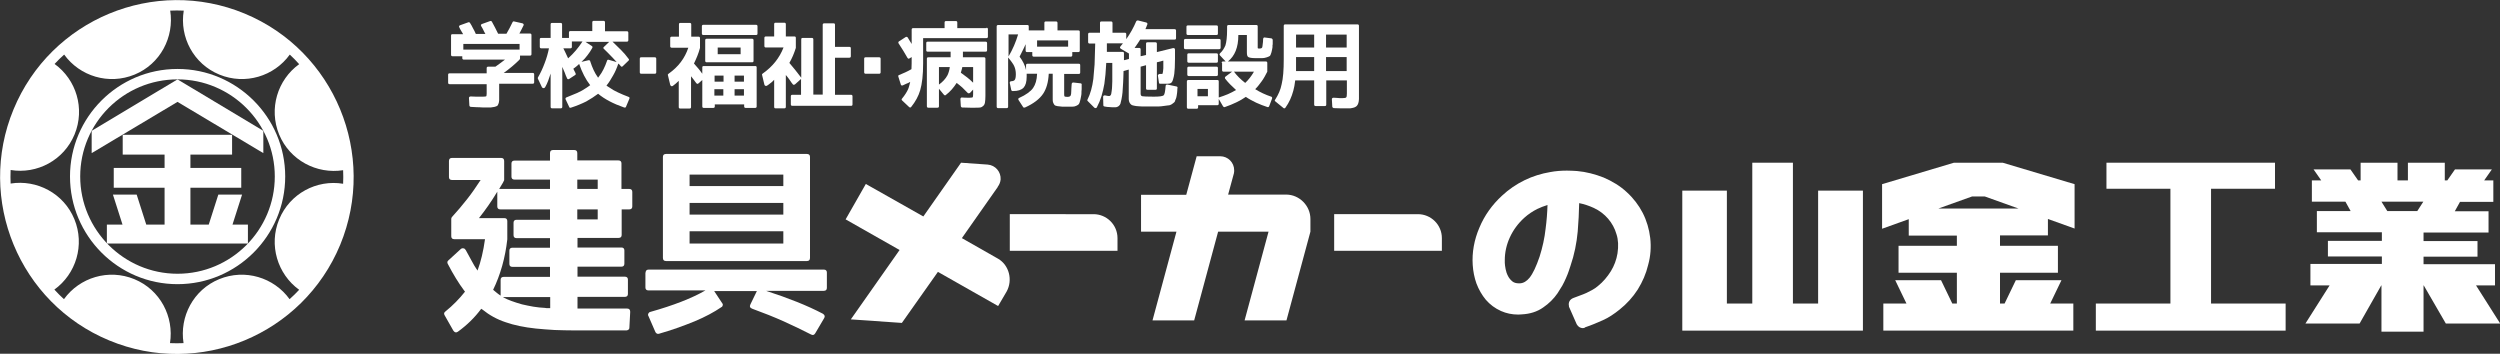 <?xml version="1.0" encoding="utf-8"?>
<!-- Generator: Adobe Illustrator 21.1.0, SVG Export Plug-In . SVG Version: 6.00 Build 0)  -->
<svg version="1.1" id="main" xmlns="http://www.w3.org/2000/svg" xmlns:xlink="http://www.w3.org/1999/xlink" x="0px" y="0px"
	 width="1200px" height="169.8px" viewBox="0 0 1200 169.8" style="enable-background:new 0 0 1200 169.8;" xml:space="preserve">
<rect x="0" y="0" width="1200" height="169.8" fill="#333333" stroke="none"/>
<style type="text/css">
	.st0{fill:#1362AA;}
	.st1{fill:#FFFFFF;}
</style>
<g>
	<g>
		<path class="st1" d="M298.4,90.7h3.7c0.9,0,1.4,0.5,1.4,1.4v7c0,0.9-0.5,1.4-1.4,1.4h-3.7v12.3c0,0.9-0.5,1.4-1.5,1.4h-19.7v4.6
			h21.1c0.9,0,1.4,0.5,1.4,1.4v6.4c0,0.9-0.5,1.4-1.4,1.4h-21.1v4.8h22.7c1,0,1.5,0.5,1.5,1.4v6.9c0,0.9-0.5,1.4-1.5,1.4h-22.7v5.6
			h23.8c1,0,1.5,0.5,1.5,1.6l-0.4,7.6c0,0.4-0.1,0.7-0.4,0.9c-0.3,0.2-0.6,0.4-1.1,0.4h-24.5c-3.5,0-6.8-0.1-9.9-0.2
			c-3.1-0.2-6.1-0.4-9-0.7c-5.6-0.6-10.4-1.6-14.4-3c-4.3-1.4-8-3.5-11.2-6.1c-0.2-0.1-0.4-0.2-0.6-0.4c-3.1,4.2-6.9,7.9-11.2,11
			c-0.4,0.3-0.8,0.4-1.2,0.3c-0.4-0.1-0.7-0.4-1-0.8l-4.2-7.4c-0.4-0.7-0.3-1.3,0.4-1.8c3.6-2.9,6.7-6.1,9.4-9.5
			c-0.1-0.1-0.2-0.3-0.3-0.4c-0.1-0.1-0.2-0.3-0.3-0.4c-1.2-1.6-2.4-3.4-3.7-5.5c-1.3-2.1-2.6-4.4-4-7.1c-0.3-0.6-0.2-1.2,0.3-1.6
			l5.9-5.4c0.4-0.4,0.9-0.5,1.4-0.4c0.5,0.1,0.8,0.4,1.1,0.9c1.1,2.1,2.1,3.9,2.9,5.3c0.8,1.5,1.5,2.7,2.2,3.7
			c0.1,0.1,0.2,0.3,0.3,0.4l0.2,0.4c0.8-2.1,1.5-4.5,2.1-7c0.6-2.5,1.1-5.2,1.5-8.1h-14.8c-0.9,0-1.4-0.5-1.4-1.4v-8.3
			c0-0.3,0.1-0.6,0.3-0.9c2.6-2.8,5-5.7,7.3-8.6c2.3-2.9,4.4-6,6.5-9.2H217c-1,0-1.5-0.5-1.5-1.4v-7.7c0-1,0.5-1.5,1.5-1.5h23.5
			c1,0,1.5,0.5,1.5,1.5v8.9c0,0.3,0,0.4-0.1,0.5c-0.3,0.7-0.7,1.4-1.1,2c-0.4,0.7-0.8,1.3-1.2,2H264v-4.5h-17.1
			c-0.9,0-1.4-0.5-1.4-1.4v-6.3c0-0.9,0.5-1.4,1.4-1.4H264v-3.6c0-1,0.5-1.5,1.5-1.5h10.1c1,0,1.5,0.5,1.5,1.5V77h19.7
			c1,0,1.5,0.5,1.5,1.4V90.7z M264,100.5h-23.9c-0.9,0-1.4-0.5-1.4-1.4V92c-2.8,4.7-5.8,8.9-8.8,12.7h12.2c0.9,0,1.4,0.5,1.4,1.4
			v8.8c-1,8.9-3.3,17-6.8,24.2c0.6,0.5,1.2,1,1.8,1.5c0.6,0.5,1.2,0.9,1.8,1.3v-7.6c0-0.9,0.5-1.4,1.5-1.4H264v-4.8h-18
			c-1,0-1.5-0.5-1.5-1.4v-6.4c0-0.9,0.5-1.4,1.5-1.4h18v-4.6h-16.1c-0.9,0-1.4-0.5-1.4-1.4v-6c0-0.9,0.5-1.4,1.4-1.4H264V100.5z
			 M264,142.6h-22.5l0.2,0.2c2,1.1,5,2.2,8.9,3.3c1.8,0.4,3.6,0.8,5.4,1.1c1.8,0.3,3.7,0.5,5.7,0.6c0.3,0.1,0.6,0.1,1,0.1
			c0.4,0,0.9,0,1.4,0V142.6z M277.1,90.7h9.8v-4.5h-9.8V90.7z M286.9,105.3v-4.8h-9.8v4.8H286.9z"/>
		<path class="st1" d="M309.9,130.8c0-0.9,0.5-1.4,1.5-1.4h84c1,0,1.5,0.5,1.5,1.4v7.4c0,0.9-0.5,1.4-1.5,1.4h-27.7
			c5.3,1.7,10.3,3.5,14.8,5.3c4.5,1.8,8.7,3.7,12.5,5.7c0.9,0.6,1.1,1.3,0.6,2.1l-4.3,7.3c-0.5,0.8-1.1,1-1.9,0.6
			c-4.1-2.1-8.5-4.2-13.1-6.3c-4.7-2.1-9.7-4.1-15.2-6.1c-1.1-0.4-1.4-1.1-0.9-2.1l3.1-6.4h-20.5l3.9,5.9c0.3,0.3,0.3,0.7,0.2,1
			c-0.1,0.4-0.3,0.7-0.6,0.8c-3.5,2.4-7.8,4.7-12.8,6.8c-5.6,2.3-11.3,4.3-17.2,6c-0.7,0.2-1.3-0.1-1.7-0.8l-3.3-7.6
			c-0.3-0.4-0.3-0.9-0.1-1.3c0.2-0.4,0.5-0.7,1-0.8c11-3.1,19.8-6.5,26.4-10.3h-27.3c-1,0-1.5-0.5-1.5-1.4V130.8z M319.7,125.3
			c-1,0-1.5-0.5-1.5-1.5V75.3c0-0.9,0.5-1.4,1.5-1.4h67.6c1,0,1.5,0.5,1.5,1.4v48.5c0,1-0.5,1.5-1.5,1.5H319.7z M331,83.8v5.5h45
			v-5.5H331z M376,103v-5.6h-45v5.6H376z M376,116.8V111h-45v5.9H376z"/>
		<path class="st1" d="M483.2,139.9l-4.1,7l-28.9-16.4L432.9,155l-24.5-1.7l23.4-33.3l-25.9-14.7l9.7-17l27.6,15.6l18.1-25.8
			l12.8,0.9c3.7,0.3,6.4,3.5,6.2,7.1c-0.1,1.3-0.6,2.5-1.4,3.6l0,0.1l-17.2,24.5l17.4,9.9C484.4,127.3,486.2,134.4,483.2,139.9z"/>
		<path class="st1" d="M524.9,102.8c6.3,0,11.5,5.1,11.5,11.5v6.1h-51.7v-17.6H524.9z"/>
		<path class="st1" d="M629,105.1v6.1l-11.5,42.6h-20.1l11.5-42.6h-24.2l-11.5,42.6h-20l11.5-42.6h-17V93.5h21.7l5-18.5h11.3
			c3.7,0,6.7,3,6.7,6.7c0,0.4,0,1-0.1,1.3v0.1l-2.8,10.3h28C623.8,93.5,629,98.8,629,105.1z"/>
		<path class="st1" d="M680.6,102.8c6.3,0,11.5,5.1,11.5,11.5v6.1h-51.7v-17.6H680.6z"/>
		<path class="st1" d="M759.8,157.5c-0.7,0-2-0.2-3-1.9l-3.7-8.4v-0.3c-0.2-0.9-0.1-1.7,0.3-2.4c0.3-0.5,0.8-1.1,1.9-1.5
			c1-0.4,2.1-0.8,3.2-1.2c1-0.3,2-0.8,3-1.2c0.9-0.5,1.9-1,2.9-1.5c0.9-0.5,1.8-1.1,2.6-1.8c2.5-2,4.5-4.4,6.2-7.1
			c1.6-2.6,2.7-5.5,3.2-8.6c0.5-3.4,0.4-6.5-0.5-9.2c-0.8-2.8-2.2-5.3-4-7.4c-1.8-2.1-4.1-3.9-6.9-5.2c-2.2-1-4.5-1.8-7-2.3
			c-0.1,4.4-0.3,9-0.7,13.6c-0.5,5.5-1.6,11.1-3.5,16.6l-0.8,2.4c-0.3,1-0.8,2.1-1.3,3.3c-0.5,1.2-1.1,2.4-1.8,3.7
			c-0.7,1.2-1.5,2.5-2.3,3.7c-1.8,2.6-4.1,4.9-6.9,6.8c-2.8,2-6.3,3.1-10.2,3.3c-0.6,0-1.1,0.1-1.7,0.1c-3.1,0-5.8-0.6-8.3-1.7
			c-2.9-1.3-5.3-3.1-7.3-5.4c-1.9-2.3-3.4-4.9-4.5-7.8c-1-2.8-1.6-5.8-1.8-8.9c-0.4-6,0.7-12.1,3.2-17.9c2.4-5.8,6.1-11,10.9-15.4
			c3.2-3,6.9-5.5,10.8-7.4c3.9-1.9,8.1-3.2,12.3-3.9c2.6-0.5,5.4-0.7,8-0.7c1.6,0,3.3,0.1,4.9,0.2c4.4,0.4,8.6,1.5,12.7,3.1
			c4.2,1.8,8,4.1,11.1,7c3.2,2.9,5.8,6.3,7.7,10c1.9,3.7,3.1,7.8,3.6,12c0.5,4.3,0.2,8.7-1,13c-1,4.2-2.7,8.1-5,11.8
			c-2.3,3.6-5.3,6.9-8.7,9.6c-2.6,2.1-5.3,3.9-8,5.1c-2.7,1.2-5.5,2.4-8.5,3.4C760.6,157.4,760.2,157.5,759.8,157.5z M742.8,98.4
			c-1.7,0.5-3.4,1.2-4.9,1.9c-2.2,1.1-4.3,2.5-6.2,4.2c-3.1,2.8-5.4,6-7,9.5c-1.6,3.5-2.4,7.2-2.4,10.8v0.8c0,0.1,0,0.3,0,0.4l0,0.1
			l0,0.1c0,0.8,0.2,1.8,0.4,3c0.2,1.1,0.6,2.3,1.2,3.4c0.5,1,1.3,1.9,2.2,2.6c0.7,0.5,1.7,0.8,2.9,0.8c0.2,0,0.4,0,0.6,0
			c1.7-0.1,3.2-1,4.6-2.7c1.6-2,3.2-5.4,4.8-10.1c1.4-4.4,2.4-8.9,2.9-13.5C742.4,105.9,742.7,102.1,742.8,98.4z"/>
		<g>
			<polyline class="st1" points="1061.3,90.6 1092,90.6 1092,78.1 1011.1,78.1 1011.1,90.6 1041.8,90.6 1041.8,145.7 1006,145.7 
				1006,158.7 1097.1,158.7 1097.1,145.7 1061.3,145.7 1061.3,90.6 			"/>
			<path class="st1" d="M1143.1,96.8h20.1l-2.9,4.5h-14.4L1143.1,96.8 M1197.6,137v-10.2h-34.3v-3.6h25.9v-7.5h-25.9v-4.1h31.2
				v-10.2h-16.2l2.5-4.5h16V86.6h-4.4l3.7-5.3h-17.7l-3.7,5.3h-1.2v-8.5h-17.7v8.5h-5v-8.5h-17.7v8.5h-1.2l-3.7-5.3h-17.7l3.7,5.3
				h-4.5v10.2h16.1l2.5,4.5h-16.2v10.2h31.2v4.1h-25.9v7.5h25.9v3.6h-34.3V137h9.2l-11.6,18.3h26L1143,137h0.1v22.2h20.2V137h0.1
				l10.6,18.3h26.1l-11.6-18.3H1197.6z"/>
			<polyline class="st1" points="872.7,145.7 860.6,145.7 860.6,78.1 841.1,78.1 841.1,145.7 828.9,145.7 828.9,91.5 807.5,91.5 
				807.5,158.7 894.2,158.7 894.2,91.5 872.7,91.5 872.7,145.7 			"/>
			<path class="st1" d="M930.4,100.1l16.2-5.8h6.1l16.2,5.8H930.4 M937.9,78.1l-34.5,10.3v21.4l12.8-4.6v7.9h23.1v4.9h-28v12.9h28
				v14.8h-2.2l-5.4-11.2h-22l5.4,11.2H904v13h91.2v-13h-11.1l5.4-11.2h-21.9l-5.4,11.2H960v-14.8h27.8V118H960V113h23v-7.9l12.8,4.6
				V88.4l-34.5-10.3H937.9z"/>
		</g>
	</g>
	<g>
		<path class="st1" d="M233.6,40.4h-17.8c-0.4,0-0.7-0.2-0.7-0.7v-3.8c0-0.5,0.2-0.7,0.7-0.7h17.8v-2.5c0-0.4,0.2-0.7,0.7-0.7h3.5
			c1.5-1,3-2.2,4.6-3.4h-19.8c-0.4,0-0.7-0.2-0.7-0.7V27h-4.7c-0.4,0-0.7-0.2-0.7-0.7v-9.2c0-0.5,0.2-0.7,0.7-0.7h5.1
			c-0.3-0.6-0.6-1.1-1-1.7c-0.3-0.5-0.6-1-0.8-1.5c-0.3-0.5-0.2-0.9,0.4-1.1l3.9-1.4c0.3-0.1,0.6,0,0.8,0.3c0.5,0.8,1,1.6,1.4,2.5
			c0.5,0.9,1,1.8,1.4,2.8h4.6c-0.4-0.6-0.7-1.3-1-1.9c-0.3-0.6-0.6-1.2-1-1.8c-0.3-0.5-0.2-0.9,0.4-1.1l3.9-1.4
			c0.3-0.1,0.6,0,0.8,0.3c0.5,0.9,1,1.8,1.5,2.8c0.5,1,1,2,1.5,3h4c0.5-0.9,1-1.7,1.5-2.7c0.5-0.9,1-1.9,1.4-2.8
			c0.2-0.4,0.4-0.5,0.8-0.4l4,0.9c0.2,0.1,0.4,0.2,0.5,0.4c0.1,0.2,0.1,0.4,0,0.6c-0.3,0.7-0.7,1.4-1,2c-0.3,0.6-0.7,1.3-1,1.9h5.1
			c0.4,0,0.7,0.2,0.7,0.7v9.2c0,0.4-0.2,0.7-0.7,0.7h-4.8v1.5c0,0.1-0.1,0.3-0.2,0.4c-2.3,2.3-4.8,4.4-7.6,6.4h13.9
			c0.4,0,0.7,0.2,0.7,0.7v3.8c0,0.4-0.2,0.7-0.7,0.7h-16.1v5.7c0,0.6,0,1.1,0,1.4c0,0.4,0,0.6,0,0.8c0,0.3-0.1,0.5-0.1,0.8
			c0,0.2-0.1,0.5-0.2,0.8c-0.2,0.6-0.4,0.9-0.6,1.1c-0.3,0.2-0.7,0.3-1.3,0.5c-0.6,0.1-1.3,0.2-1.9,0.3c-0.2,0-0.6,0-1,0
			c-0.5,0-1,0-1.7,0c-0.5,0-1.3,0-2.5-0.1c-1.1,0-2.6-0.1-4.3-0.2c-0.2,0-0.3-0.1-0.5-0.2c-0.1-0.1-0.2-0.3-0.2-0.4l-0.2-3.6
			c0-0.2,0-0.4,0.2-0.6c0.2-0.1,0.4-0.2,0.6-0.2c1.6,0.1,2.9,0.1,3.9,0.1c1,0,1.7,0,2.1,0c0.9,0,1.4-0.1,1.5-0.2
			c0.1-0.1,0.2-0.6,0.2-1.3V40.4z M222.4,21.1v2.7h27v-2.7H222.4z"/>
		<path class="st1" d="M300.5,51.2c-0.1,0.4-0.4,0.5-0.9,0.4c-5.2-1.8-9.4-4-12.5-6.6c-1.7,1.3-3.6,2.5-5.7,3.7
			c-2.2,1.1-4.6,2.1-7.4,3c-0.4,0.1-0.7,0-0.8-0.4l-1.7-3.6c-0.1-0.2-0.1-0.4,0-0.6c0.1-0.2,0.2-0.3,0.5-0.4
			c1.8-0.7,3.5-1.4,5.1-2.1c1.6-0.7,3-1.5,4.3-2.4c0.3-0.2,0.6-0.4,0.9-0.6c0.3-0.2,0.6-0.5,1-0.7c-2.2-2.8-3.9-6.2-5.3-10.2
			c-0.3,0.2-0.6,0.6-1.1,1c-0.5,0.4-1,0.8-1.7,1.3c0.1,0.1,0.1,0.3,0.3,0.6c0.1,0.2,0.2,0.5,0.4,0.8c0.1,0.1,0.1,0.3,0.2,0.4
			c0.1,0.1,0.1,0.3,0.2,0.4c0.1,0.4,0.1,0.6-0.2,0.8l-2.9,1.9c-0.2,0.1-0.4,0.2-0.6,0.1c-0.2-0.1-0.4-0.2-0.4-0.4
			c-0.4-0.9-0.8-1.7-1.1-2.7c-0.4-0.9-0.8-1.9-1.2-2.8v19.2c0,0.4-0.2,0.7-0.7,0.7H265c-0.4,0-0.7-0.2-0.7-0.7v-16
			c-0.4,1.2-0.8,2.4-1.2,3.5c-0.4,1.1-0.9,2.1-1.4,3c-0.2,0.3-0.4,0.5-0.8,0.5c-0.4,0-0.6-0.2-0.8-0.5l-1.9-4
			c-0.1-0.2-0.1-0.4,0-0.6c1.3-2.2,2.3-4.4,3.2-6.8c0.9-2.3,1.6-4.7,2.1-7.2h-3.7c-0.4,0-0.7-0.2-0.7-0.7v-3.6
			c0-0.5,0.2-0.7,0.7-0.7h4.5v-6.5c0-0.5,0.2-0.7,0.7-0.7h4.1c0.4,0,0.7,0.2,0.7,0.7v6.5h3.3v-2.6c0-0.4,0.2-0.7,0.7-0.7h10.5v-4.2
			c0-0.4,0.2-0.7,0.7-0.7h4.7c0.4,0,0.7,0.2,0.7,0.7V15h10.5c0.4,0,0.7,0.2,0.7,0.7v3.6c0,0.4-0.2,0.7-0.7,0.7H294
			c1.4,1.4,2.8,2.7,4.1,4c1.3,1.3,2.5,2.7,3.6,4.2c0.3,0.3,0.3,0.6,0,0.9l-2.8,2.7c-0.3,0.3-0.6,0.3-0.9,0c-0.2-0.2-0.3-0.4-0.4-0.5
			c-0.2-0.2-0.3-0.4-0.5-0.5c-0.1-0.1-0.2-0.2-0.3-0.3c-0.7,2.1-1.5,4-2.5,5.7c-1,1.8-2,3.4-3.2,4.9c0.1,0.1,0.3,0.2,0.6,0.4
			c0.3,0.2,0.6,0.4,1.1,0.7c1.1,0.8,2.4,1.5,3.9,2.2c1.5,0.7,3.1,1.4,5,2.1c0.4,0.1,0.6,0.4,0.4,0.9L300.5,51.2z M274.5,19.9v2.6
			c0,0.4-0.2,0.7-0.7,0.7h-3.4c0.1,0.3,0.4,0.8,0.8,1.6c0.4,0.8,0.9,1.9,1.5,3.2c2.6-2.3,4.9-5,6.9-8.1H274.5z M287.6,36.6
			c0.8-1,1.5-2.2,2.1-3.4c0.6-1.2,1.2-2.6,1.7-4.1c0.1-0.4,0.4-0.5,0.8-0.4l3.8,1.1c-0.9-1-1.9-2.1-2.9-3.1c-1-1.1-2.1-2.1-3.2-3.2
			c-0.4-0.3-0.4-0.7,0-1l2.5-2.4h-11.4l3.1,2c0.3,0.2,0.4,0.5,0.2,0.9c-0.7,1.2-1.4,2.4-2.3,3.5c-0.8,1.1-1.8,2.2-2.9,3.2l3.4-0.8
			c0.2-0.1,0.3,0,0.5,0.1c0.2,0.1,0.3,0.2,0.3,0.4c1,3.1,2.2,5.7,3.6,7.6l0.1,0.1c0,0,0,0.1,0,0.1c0,0,0,0.1,0,0.1c0,0,0,0,0,0.1
			L287.6,36.6z"/>
		<path class="st1" d="M307.1,28.2c0-0.5,0.2-0.7,0.7-0.7h6.5c0.4,0,0.7,0.2,0.7,0.7v6.5c0,0.4-0.2,0.7-0.7,0.7h-6.5
			c-0.4,0-0.7-0.2-0.7-0.7V28.2z"/>
		<path class="st1" d="M335.3,17.6c0.4,0,0.7,0.2,0.7,0.7v4.6v0.1c-0.4,1.4-0.8,2.7-1.3,3.9c-0.5,1.2-1,2.4-1.6,3.6
			c0.7,0.8,1.4,1.6,2.1,2.4c0.7,0.8,1.3,1.7,1.9,2.5v-3c0-0.5,0.2-0.7,0.7-0.7h24.7c0.5,0,0.7,0.2,0.7,0.7v18.7
			c0,0.4-0.2,0.7-0.7,0.7h-4.6c-0.4,0-0.7-0.2-0.7-0.7v-1h-14.1v1c0,0.4-0.2,0.7-0.7,0.7h-4.6c-0.4,0-0.7-0.2-0.7-0.7V38.4l-1.8,1.6
			c-0.4,0.4-0.7,0.3-1.1-0.1c-0.4-0.5-0.7-1-1.1-1.5c-0.4-0.5-0.9-1.2-1.4-1.8v14.8c0,0.4-0.2,0.7-0.7,0.7h-4.5
			c-0.4,0-0.7-0.2-0.7-0.7V38.8c-0.5,0.5-0.9,0.9-1.4,1.3c-0.5,0.4-0.9,0.7-1.4,1.1c-0.3,0.2-0.5,0.3-0.8,0.1
			c-0.3-0.1-0.4-0.3-0.5-0.6l-1.1-4.6c-0.1-0.3,0-0.5,0.3-0.7c4.7-3.3,7.8-7.4,9.5-12.5h-8c-0.4,0-0.7-0.2-0.7-0.7v-3.9
			c0-0.4,0.2-0.7,0.7-0.7h3.5v-5.9c0-0.5,0.2-0.7,0.7-0.7h4.5c0.4,0,0.7,0.2,0.7,0.7v5.9H335.3z M336.9,12.6c0-0.4,0.2-0.7,0.7-0.7
			h25.3c0.4,0,0.7,0.2,0.7,0.7v3.5c0,0.5-0.2,0.7-0.7,0.7h-25.3c-0.4,0-0.7-0.2-0.7-0.7V12.6z M339.2,29.9c-0.4,0-0.7-0.2-0.7-0.7
			v-9.9c0-0.4,0.2-0.7,0.7-0.7H361c0.4,0,0.7,0.2,0.7,0.7v9.9c0,0.5-0.2,0.7-0.7,0.7H339.2z M347.3,39.2v-2.9h-4.3v2.9H347.3z
			 M342.9,45.9h4.3v-3.1h-4.3V45.9z M355.5,26v-3.2h-11V26H355.5z M357.1,39.2v-2.9h-4.5v2.9H357.1z M352.6,45.9h4.5v-3.1h-4.5V45.9
			z"/>
		<path class="st1" d="M394.9,45.4V11.9c0-0.4,0.2-0.7,0.7-0.7h4.5c0.5,0,0.7,0.2,0.7,0.7v10.6h6.9c0.5,0,0.7,0.2,0.7,0.7V27
			c0,0.4-0.2,0.7-0.7,0.7h-6.9v17.8h7.7c0.4,0,0.7,0.2,0.7,0.7v3.9c0,0.5-0.2,0.7-0.7,0.7h-28.2c-0.4,0-0.7-0.2-0.7-0.7v-3.9
			c0-0.4,0.2-0.7,0.7-0.7h4.2v-7.6l-2.9,2.6c-0.2,0.1-0.4,0.2-0.6,0.2c-0.2,0-0.4-0.1-0.5-0.3c-0.5-0.6-1-1.3-1.5-2.1
			c-0.5-0.7-1.1-1.5-1.8-2.3v15.3c0,0.4-0.2,0.7-0.7,0.7h-4.2c-0.5,0-0.7-0.2-0.7-0.7v-13c0,0-0.1,0.1-0.1,0.1c0,0-0.1,0-0.1,0.1
			c-0.1,0-0.1,0.1-0.1,0.1c0,0,0,0.1-0.1,0.1c-0.5,0.5-1,1-1.5,1.3c-0.5,0.4-1,0.8-1.5,1.1c-0.3,0.2-0.5,0.2-0.8,0.1
			c-0.3-0.1-0.4-0.3-0.5-0.6l-1.1-4.6c-0.1-0.3,0-0.5,0.3-0.7c4.7-3.3,8-7.4,10-12.5h-8.5c-0.4,0-0.7-0.2-0.7-0.7v-3.9
			c0-0.4,0.2-0.7,0.7-0.7h4v-5.9c0-0.5,0.2-0.7,0.7-0.7h4.2c0.4,0,0.7,0.2,0.7,0.7v5.9h4.1c0.5,0,0.7,0.2,0.7,0.7v4.6
			c0,0.1,0,0.1,0,0.2c-0.4,1.3-0.9,2.6-1.4,3.8c-0.5,1.2-1.1,2.3-1.7,3.4c1.9,2.2,3.8,4.6,5.7,7.1V18.9c0-0.5,0.2-0.7,0.7-0.7h4.4
			c0.4,0,0.7,0.2,0.7,0.7v26.5H394.9z"/>
		<path class="st1" d="M414.8,28.2c0-0.5,0.2-0.7,0.7-0.7h6.5c0.4,0,0.7,0.2,0.7,0.7v6.5c0,0.4-0.2,0.7-0.7,0.7h-6.5
			c-0.4,0-0.7-0.2-0.7-0.7V28.2z"/>
		<path class="st1" d="M473.5,13.3c0.4,0,0.7,0.2,0.7,0.7v3.6c0,0.4-0.2,0.7-0.7,0.7h-30.4v12.2c0,5.5-0.5,9.7-1.4,12.8
			c-0.8,2.8-2.3,5.5-4.3,8c-0.1,0.2-0.3,0.3-0.5,0.3c-0.2,0-0.4-0.1-0.5-0.2l-3.4-3.2c-0.3-0.3-0.3-0.6,0-0.9
			c1.4-1.7,2.3-3.2,2.9-4.5c0.2-0.4,0.3-0.9,0.5-1.5c0.2-0.6,0.3-1.3,0.5-2c-0.6,0.4-1.3,0.7-1.9,0.9c-0.6,0.3-1.1,0.5-1.7,0.8
			c-0.5,0.1-0.8,0-0.9-0.4l-1.2-3.8c-0.1-0.2,0-0.3,0-0.5c0.1-0.2,0.2-0.3,0.4-0.3c2-0.8,4-1.7,5.9-2.8c0.1-1.6,0.1-3.6,0.1-5.8
			l-1,0.6c-0.4,0.3-0.7,0.2-1-0.2c-0.6-1.1-1.3-2.3-2-3.4c-0.7-1.1-1.5-2.4-2.3-3.6c-0.2-0.4-0.1-0.8,0.3-1l3.1-2
			c0.1-0.1,0.3-0.2,0.5-0.1c0.2,0,0.4,0.1,0.5,0.3c0.4,0.7,0.8,1.3,1.1,1.8c0.3,0.5,0.6,0.9,0.8,1.3v-6.9c0-0.4,0.2-0.7,0.7-0.7
			h15.1v-2.7c0-0.4,0.2-0.7,0.7-0.7h4.7c0.4,0,0.7,0.2,0.7,0.7v2.7H473.5z M473.8,24.1c0,0.5-0.2,0.7-0.7,0.7h-10.9v2.7h10.1
			c0.5,0,0.7,0.2,0.7,0.7V46c0,1.4-0.1,2.4-0.2,3.1c-0.1,0.7-0.3,1.2-0.8,1.7c-0.4,0.4-0.9,0.7-1.5,0.8c-0.6,0.1-1.5,0.1-2.7,0.1
			c-0.4,0-1,0-2,0c-1,0-2.3-0.1-3.9-0.1c-0.2,0-0.3-0.1-0.5-0.2c-0.1-0.1-0.2-0.3-0.2-0.4l-0.2-3.4c0-0.2,0-0.4,0.2-0.6
			c0.1-0.2,0.4-0.2,0.6-0.2c1.1,0.1,1.9,0.1,2.5,0.1c0.6,0,1,0,1.2,0c0.8,0,1.2-0.1,1.4-0.2c0.1-0.1,0.2-0.6,0.2-1.5v-2.2l-1.5,1.6
			c-0.2,0.1-0.4,0.2-0.6,0.2c-0.2,0-0.4-0.1-0.5-0.2c-0.9-0.9-1.8-1.8-2.6-2.6c-0.9-0.8-1.8-1.5-2.7-2.2c-1.4,2.2-3.1,4.2-5.2,5.8
			c-0.3,0.3-0.6,0.2-0.9-0.1l-2.4-2.9V51c0,0.4-0.2,0.7-0.7,0.7h-4.4c-0.4,0-0.7-0.2-0.7-0.7V28.2c0-0.5,0.2-0.7,0.7-0.7h10.7v-2.7
			h-11c-0.5,0-0.7-0.2-0.7-0.7v-3.4c0-0.5,0.2-0.7,0.7-0.7h27.8c0.4,0,0.7,0.2,0.7,0.7V24.1z M450.7,32.2v8.4
			c1.8-1.3,3.2-2.8,4.1-4.5c0.3-0.6,0.5-1.2,0.7-1.9c0.2-0.6,0.3-1.3,0.4-2H450.7z M467.2,32.2h-5.3c-0.1,0.4-0.1,0.8-0.3,1.3
			c-0.1,0.5-0.3,0.9-0.4,1.4c1.1,0.8,2.1,1.5,3.1,2.3c1,0.8,1.9,1.6,2.8,2.5V32.2z"/>
		<path class="st1" d="M518.7,40c0.2,0,0.3,0.1,0.4,0.2c0.1,0.1,0.2,0.3,0.1,0.5c0,0.3,0,0.6,0,1c0,0.3,0,0.7,0,1.1
			c0,0.6-0.1,1-0.1,1.3c0,0.3,0,0.6,0,0.7c0,0.5-0.1,1-0.2,1.5c-0.1,0.5-0.2,1-0.3,1.5c-0.3,1.2-0.5,1.9-0.7,2.1
			c-0.2,0.3-0.6,0.6-1.3,0.9c-0.6,0.3-1.2,0.4-1.9,0.4H512c-0.5,0-1,0-1.5,0c-0.5,0-1,0-1.5-0.1c-0.3,0-0.6-0.1-1-0.1
			c-0.3,0-0.6-0.1-1-0.2c-0.6-0.1-0.9-0.4-1.1-0.8c-0.2-0.3-0.4-0.7-0.5-1.1c-0.1-0.4-0.1-1-0.1-1.8V35.4h-1.9
			c-0.2,4-1.1,7.2-2.7,9.6c-1.7,2.5-4.5,4.7-8.7,6.6c-0.4,0.1-0.7,0.1-0.9-0.2l-2.2-3.4c-0.1-0.2-0.2-0.4-0.1-0.6
			c0.1-0.2,0.2-0.4,0.4-0.4c1.6-0.7,3-1.5,4.1-2.3c1.1-0.8,2-1.6,2.6-2.5c1.1-1.6,1.8-3.8,1.9-6.8h-5c0,0.2,0,0.4,0,0.6
			c0,0.2,0,0.5,0,0.8c0,2.5-0.5,4.2-1.5,5.3c-1.1,1.1-2.7,1.6-4.9,1.6h-0.4c-0.3,0-0.5-0.2-0.6-0.5l-0.7-3.3c-0.1-0.2,0-0.4,0.1-0.6
			c0.1-0.2,0.3-0.3,0.6-0.3h-0.3c1,0,1.7-0.2,2-0.7c0.3-0.4,0.5-1.3,0.5-2.7c0-1.5-0.3-2.8-0.8-3.9c-0.2-0.5-0.6-1.1-1.1-1.8
			c-0.5-0.7-1.1-1.5-1.8-2.3v23.6c0,0.4-0.2,0.7-0.7,0.7h-4.1c-0.4,0-0.7-0.2-0.7-0.7V12.7c0-0.4,0.2-0.7,0.7-0.7h14
			c0.5,0,0.7,0.2,0.7,0.7v1.9h7.5V11c0-0.5,0.2-0.7,0.7-0.7h4.9c0.4,0,0.7,0.2,0.7,0.7v3.6h10c0.5,0,0.7,0.2,0.7,0.7v9
			c0,0.4-0.2,0.7-0.7,0.7h-2.9v1.5c0,0.4-0.2,0.7-0.7,0.7h-17.8c-0.4,0-0.7-0.2-0.7-0.7V25H493c-0.4,0-0.7-0.2-0.7-0.7v-3.1
			c-0.4,1-0.9,2-1.4,3c-0.5,1-1,2-1.5,3c1.5,2,2.6,4.1,3.1,6.4v-2.3c0-0.4,0.2-0.7,0.7-0.7h24.6c0.5,0,0.7,0.2,0.7,0.7v3.5
			c0,0.4-0.2,0.7-0.7,0.7h-7v9.8c0,0.6,0.1,0.9,0.2,1c0.1,0.1,0.6,0.2,1.4,0.2c0.9,0,1.5-0.3,1.6-0.9c0.1-0.3,0.2-0.8,0.2-1.7
			c0-0.9,0.1-2,0.2-3.5c0-0.2,0.1-0.4,0.2-0.6c0.2-0.1,0.4-0.2,0.6-0.2L518.7,40z M484.1,16.5v10.6c2-3.4,3.5-6.9,4.6-10.6H484.1z
			 M512.7,22.4v-3h-14.9v3H512.7z"/>
		<path class="st1" d="M539.9,15.7c0.4,0,0.7,0.2,0.7,0.7v2.4c1.9-2.7,3.5-5.5,4.8-8.6c0.2-0.3,0.4-0.4,0.8-0.4l4,1
			c0.3,0.1,0.4,0.2,0.5,0.4c0.1,0.2,0.1,0.4,0,0.6c-0.1,0.3-0.3,0.6-0.4,1c-0.2,0.4-0.3,0.8-0.5,1.2h14c0.4,0,0.7,0.2,0.7,0.7v3.6
			c0,0.5-0.2,0.7-0.7,0.7h-16.5c-0.8,1.3-1.7,2.6-2.7,4h2.2c0.4,0,0.7,0.2,0.7,0.7v3.3l2.6-0.6v-5.4c0-0.5,0.2-0.7,0.7-0.7h3.8
			c0.4,0,0.7,0.2,0.7,0.7V25l7.7-1.9c0.3-0.1,0.5,0,0.7,0.1c0.2,0.1,0.3,0.3,0.3,0.6c0,1.5,0,3,0,4.4c0,1.4-0.1,2.8-0.1,4.2
			c-0.1,2.2-0.3,3.9-0.7,5.2c-0.3,1.2-0.6,1.9-1.1,2.2c-0.4,0.3-1,0.4-1.8,0.4c-0.6,0-1.2,0-1.8,0c-0.6,0-1.1,0-1.6,0
			c-0.4,0-0.6-0.2-0.6-0.5l-0.5-3.3c-0.1-0.2,0-0.4,0.2-0.6c0.2-0.2,0.4-0.3,0.6-0.3h1c0.2,0,0.4,0,0.4-0.1l0.2-0.8
			c0-0.2,0.1-0.4,0.1-0.8c0-0.3,0.1-0.7,0.1-1.1c0-0.3,0-0.7,0-1.3c0-0.6,0-1.4,0-2.3l-3.1,0.8v12.5c0,0.5-0.2,0.7-0.7,0.7h-3.8
			c-0.5,0-0.7-0.2-0.7-0.7V31.3l-2.6,0.7v13c0,0.7,0.3,1.1,0.8,1.2c0.5,0.1,2.3,0.2,5.5,0.2c2.7,0,4.3-0.2,4.8-0.7
			c0.4-0.4,0.7-1.8,0.9-4.4c0-0.3,0.1-0.5,0.3-0.6c0.2-0.1,0.4-0.2,0.6-0.1l4.3,0.9c0.4,0.1,0.6,0.3,0.5,0.7
			c-0.1,0.5-0.1,0.9-0.1,1.3c0,0.4-0.1,0.8-0.1,1.1c-0.1,1.1-0.3,1.8-0.4,2.3c-0.1,0.4-0.3,0.8-0.4,1c-0.1,0.3-0.2,0.5-0.2,0.7
			c-0.1,0.3-0.5,0.7-1.1,1.1c-0.5,0.4-1,0.7-1.5,0.8c-0.1,0-0.4,0.1-0.8,0.1c-0.4,0.1-0.9,0.1-1.5,0.2c-1.3,0.2-2.3,0.3-2.9,0.3
			h-3.8c-1.1,0-1.9,0-2.7,0c-0.7,0-1.2,0-1.6,0c-0.6,0-1.2-0.1-1.7-0.1c-0.5,0-0.9-0.1-1.1-0.1c-0.4-0.1-0.8-0.1-1.1-0.2
			c-0.3-0.1-0.6-0.2-0.8-0.2c-0.4-0.2-0.7-0.5-1-0.9c-0.3-0.4-0.4-0.8-0.5-1.2c0-0.3-0.1-0.5-0.1-0.8c0-0.3,0-0.6,0-0.9V33.4
			l-2.5,0.7c0,1.3-0.1,2.4-0.1,3.3c0,0.9-0.1,1.7-0.1,2.3c-0.1,1.9-0.2,3.4-0.3,4.7c-0.1,0.5-0.1,1.1-0.2,1.6
			c-0.1,0.5-0.2,1.1-0.3,1.7c-0.2,1-0.4,1.7-0.5,2.1c-0.2,0.4-0.4,0.8-0.8,1.1c-0.5,0.3-0.8,0.5-1,0.5c-0.2,0-0.4,0.1-0.6,0.1
			c-0.2,0-0.4,0-0.6,0c-0.6,0-1.3,0-2.1-0.1c-0.8,0-1.7-0.1-2.6-0.3c-0.4-0.1-0.5-0.3-0.5-0.7l-0.1-3.9c0-0.3,0.1-0.5,0.3-0.6
			c0.2-0.1,0.4-0.2,0.7-0.1c0.4,0.1,0.7,0.1,1,0.2c0.3,0,0.6,0.1,0.8,0.1c0.4,0,0.6-0.1,0.8-0.4c0.2-0.2,0.4-0.8,0.5-2
			c0.1-0.7,0.2-1.5,0.2-2.2c0-0.8,0.1-1.6,0.1-2.5c0-0.7,0-1.8,0-3.2c0-1.5,0-3.4,0-5.6h-2.9c-0.2,4-0.5,7.4-0.9,10
			c-0.4,2.1-0.8,4.1-1.4,6c-0.6,1.9-1.3,3.6-2.2,5.3c-0.1,0.2-0.3,0.4-0.6,0.4c-0.3,0-0.5-0.1-0.7-0.3l-3.1-3.1
			c-0.2-0.2-0.3-0.4-0.1-0.7c1.4-2.8,2.3-6.1,2.8-9.9c0.2-1.9,0.4-4.2,0.6-7c0.1-2.8,0.2-6.1,0.3-10h-2.7c-0.4,0-0.7-0.2-0.7-0.7
			v-3.8c0-0.4,0.2-0.7,0.7-0.7h5V11c0-0.5,0.2-0.7,0.7-0.7h4.6c0.4,0,0.7,0.2,0.7,0.7v4.7H539.9z M541.9,25.7l-3.9-2.3
			c-0.2-0.1-0.3-0.3-0.4-0.5c0-0.2,0-0.4,0.2-0.6c0.5-0.6,0.9-1.1,1.2-1.5h-7.7c0,0.9,0,1.7,0,2.4c0,0.7,0,1.2,0,1.7h7.5
			c0.5,0,0.7,0.2,0.7,0.7v3.3l2.4-0.6V25.7z"/>
		<path class="st1" d="M568.3,19.4c0-0.4,0.2-0.7,0.7-0.7h16.2c0.4,0,0.7,0.2,0.7,0.7v3.5c0,0.4-0.2,0.7-0.7,0.7h-16.2
			c-0.4,0-0.7-0.2-0.7-0.7V19.4z M586.4,30.2c0-0.5,0.2-0.7,0.7-0.7h1.2l-2.7-2.9c-0.3-0.3-0.3-0.6,0-1c1.2-1.1,2-2.4,2.6-3.8
			c0.5-1.6,0.8-4.1,0.8-7.4v-1.7c0-0.4,0.2-0.7,0.7-0.7h13.3c0.5,0,0.7,0.2,0.7,0.7v9.9c0,0.4,0,0.6,0.1,0.6
			c0.2,0.1,0.4,0.1,0.8,0.1c0.7,0,1.2-0.2,1.3-0.7c0.1-0.3,0.1-0.7,0.2-1.4c0.1-0.6,0.2-1.5,0.2-2.5c0.1-0.5,0.3-0.8,0.8-0.7
			l3.1,0.4c0.2,0,0.3,0.1,0.5,0.3c0.1,0.1,0.2,0.3,0.2,0.5c0,0.1,0,0.3,0,0.5c0,0.2,0,0.3,0,0.5c0,0.3,0,0.6,0,0.8
			c0,0.2,0,0.5-0.1,0.7c0,0.2,0,0.4,0,0.6c0,0.2,0,0.3,0,0.3c-0.1,0.6-0.2,1.4-0.5,2.5c-0.3,0.9-0.5,1.5-0.7,1.7
			c-0.2,0.2-0.7,0.4-1.5,0.7c-0.9,0.3-1.6,0.4-2.2,0.4h-3.4c-1.7,0-2.7-0.2-3.3-0.5c-0.5-0.3-0.7-1-0.7-2.2v-8.4h-4.1V17
			c0,5.7-1.7,9.9-5,12.5h18.2c0.4,0,0.7,0.2,0.7,0.7v4.1c0,0.1,0,0.1-0.1,0.1h0.1c-0.8,1.6-1.6,3.1-2.6,4.5c-1,1.4-2,2.7-3.2,3.9
			c2.4,1.5,5,2.7,7.7,3.6c0.4,0.1,0.5,0.5,0.4,0.9l-1.4,3.7c-0.2,0.4-0.5,0.5-0.8,0.4c-1.9-0.6-3.6-1.3-5.4-2.1
			c-1.7-0.8-3.4-1.7-5-2.8c-2.7,1.9-6.1,3.5-10.1,4.9c-0.3,0.1-0.5,0-0.8-0.3l-2.1-3.6v2.3c0,0.4-0.2,0.7-0.7,0.7h-9.2v1
			c0,0.4-0.2,0.7-0.7,0.7h-4c-0.4,0-0.7-0.2-0.7-0.7V39.1c0-0.4,0.2-0.7,0.7-0.7h13.9c0.5,0,0.7,0.2,0.7,0.7v7.7
			c1.5-0.5,3-1,4.4-1.6c1.4-0.6,2.7-1.3,3.9-2c-2-1.8-3.8-3.6-5.2-5.4c-0.2-0.4-0.2-0.7,0.1-1l3.2-2.4h-4.1c-0.4,0-0.7-0.2-0.7-0.7
			V30.2z M569.5,12.9c0-0.5,0.2-0.7,0.7-0.7h13.7c0.5,0,0.7,0.2,0.7,0.7v3.2c0,0.5-0.2,0.7-0.7,0.7h-13.7c-0.4,0-0.7-0.2-0.7-0.7
			V12.9z M569.9,26.3c0-0.5,0.2-0.7,0.7-0.7h13.3c0.5,0,0.7,0.2,0.7,0.7v3.1c0,0.5-0.2,0.7-0.7,0.7h-13.3c-0.4,0-0.7-0.2-0.7-0.7
			V26.3z M569.9,32.7c0-0.4,0.2-0.7,0.7-0.7h13.3c0.5,0,0.7,0.2,0.7,0.7v3.1c0,0.4-0.2,0.7-0.7,0.7h-13.3c-0.4,0-0.7-0.2-0.7-0.7
			V32.7z M579.8,46.2v-3.5h-5v3.5H579.8z M597.7,39.8c1.6-1.5,3-3.3,4.2-5.4h-9.6C593.7,36.3,595.5,38.1,597.7,39.8z"/>
		<path class="st1" d="M651.6,11.7c0.4,0,0.7,0.2,0.7,0.7v32.2c0,0.7,0,1.3,0,1.8c0,0.5,0,0.8,0,1.1c0,0.4-0.1,0.7-0.1,1.1
			c-0.1,0.3-0.1,0.6-0.2,0.9c-0.2,0.6-0.4,1-0.8,1.4c-0.3,0.3-0.7,0.5-1.2,0.7c-0.6,0.2-1.2,0.3-1.9,0.4c-0.2,0-0.6,0-1,0
			c-0.4,0-1,0-1.7,0c-0.4,0-1,0-1.9,0c-0.9,0-2-0.1-3.3-0.1c-0.4-0.1-0.6-0.3-0.7-0.6l-0.2-3.6c0-0.2,0-0.4,0.2-0.6
			c0.1-0.1,0.4-0.2,0.6-0.2c1.2,0.1,2.2,0.1,2.9,0.2c0.7,0,1.2,0,1.4,0c1,0,1.6-0.1,1.8-0.4c0.2-0.2,0.3-0.8,0.3-1.8v-6.3h-9.9v11.6
			c0,0.5-0.2,0.7-0.7,0.7h-4.4c-0.4,0-0.7-0.2-0.7-0.7V38.6h-9.1c-0.1,1-0.3,1.9-0.4,2.7c-0.2,0.8-0.3,1.5-0.5,2.2
			c-0.8,3-2,5.7-3.8,8.2c-0.1,0.2-0.3,0.3-0.5,0.3c-0.2,0-0.4,0-0.5-0.2l-3.8-3.1c-0.4-0.3-0.4-0.6-0.1-0.9c1.5-2.3,2.6-4.8,3.1-7.4
			c0.7-2.8,1-6.8,1-12V12.4c0-0.4,0.2-0.7,0.7-0.7H651.6z M622.1,27.4V31c0,0.7,0,1.3,0,1.8c0,0.5,0,0.9,0,1.3h8.7v-6.7H622.1z
			 M630.8,16.6h-8.7v6.2h8.7V16.6z M646.4,22.8v-6.2h-9.9v6.2H646.4z M636.5,34.1h9.9v-6.7h-9.9V34.1z"/>
	</g>
	<g>
		<path class="st1" d="M139,143.6c-7.5-10.4-21.4-14.7-33.8-9.6c-12.4,5.1-19.1,18-17.1,30.7c-2.2,0.1-4.3,0.1-6.5,0
			c2-12.7-4.7-25.6-17.1-30.7c-12.4-5.1-26.3-0.8-33.8,9.6c-1.6-1.4-3.1-3-4.6-4.6c10.4-7.5,14.7-21.4,9.6-33.8
			c-5.1-12.4-18-19.1-30.6-17.1C5,86,5,83.8,5.1,81.6c12.7,2.1,25.6-4.7,30.7-17.1c5.1-12.4,0.8-26.3-9.6-33.8
			c1.5-1.6,3-3.1,4.6-4.5c7.5,10.4,21.4,14.7,33.8,9.6c12.4-5.1,19.1-18,17.1-30.7c2.1-0.1,4.3-0.1,6.5,0
			c-2.1,12.7,4.7,25.6,17.1,30.7c12.4,5.1,26.3,0.8,33.8-9.6c1.6,1.5,3.1,3,4.5,4.6c-10.4,7.5-14.7,21.4-9.6,33.8
			c5.1,12.3,18,19.1,30.7,17.1c0.1,2.1,0.1,4.3,0,6.5c-12.7-2.1-25.6,4.7-30.7,17.1c-5.1,12.3-0.8,26.3,9.6,33.8
			C142.2,140.6,140.6,142.2,139,143.6 M117.4,6.5c-43.3-17.9-93,2.7-110.9,46c-17.9,43.2,2.7,93,45.9,110.9
			c43.3,18,93-2.7,110.9-45.9C181.2,74.1,160.6,24.4,117.4,6.5"/>
		<polyline class="st1" points="85.2,48.9 126.4,73.5 126.4,62.8 85.2,38.1 44,62.8 44,73.5 85.2,48.9 		"/>
		<polyline class="st1" points="119,116.9 119,107.8 111.6,107.8 116.2,93.4 104.8,93.4 100.2,107.8 91.4,107.8 91.4,90.1 
			115.8,90.1 115.8,80.6 91.4,80.6 91.4,74.2 111.4,74.2 111.4,64.7 58.9,64.7 58.9,74.2 79,74.2 79,80.6 54.6,80.6 54.6,90.1 
			79,90.1 79,107.8 70.2,107.8 65.6,93.4 54.2,93.4 58.8,107.8 51.3,107.8 51.3,116.9 119,116.9 		"/>
		<path class="st1" d="M131.9,84.7c0,25.7-20.9,46.7-46.7,46.7c-25.7,0-46.7-21-46.7-46.7c0-25.7,20.9-46.6,46.7-46.6
			C110.9,38.1,131.9,59,131.9,84.7 M85.2,33.1c-28.5,0-51.6,23.2-51.6,51.6c0,28.5,23.1,51.7,51.6,51.7c28.5,0,51.7-23.2,51.7-51.7
			C136.9,56.3,113.7,33.1,85.2,33.1"/>
	</g>
</g>
</svg>
